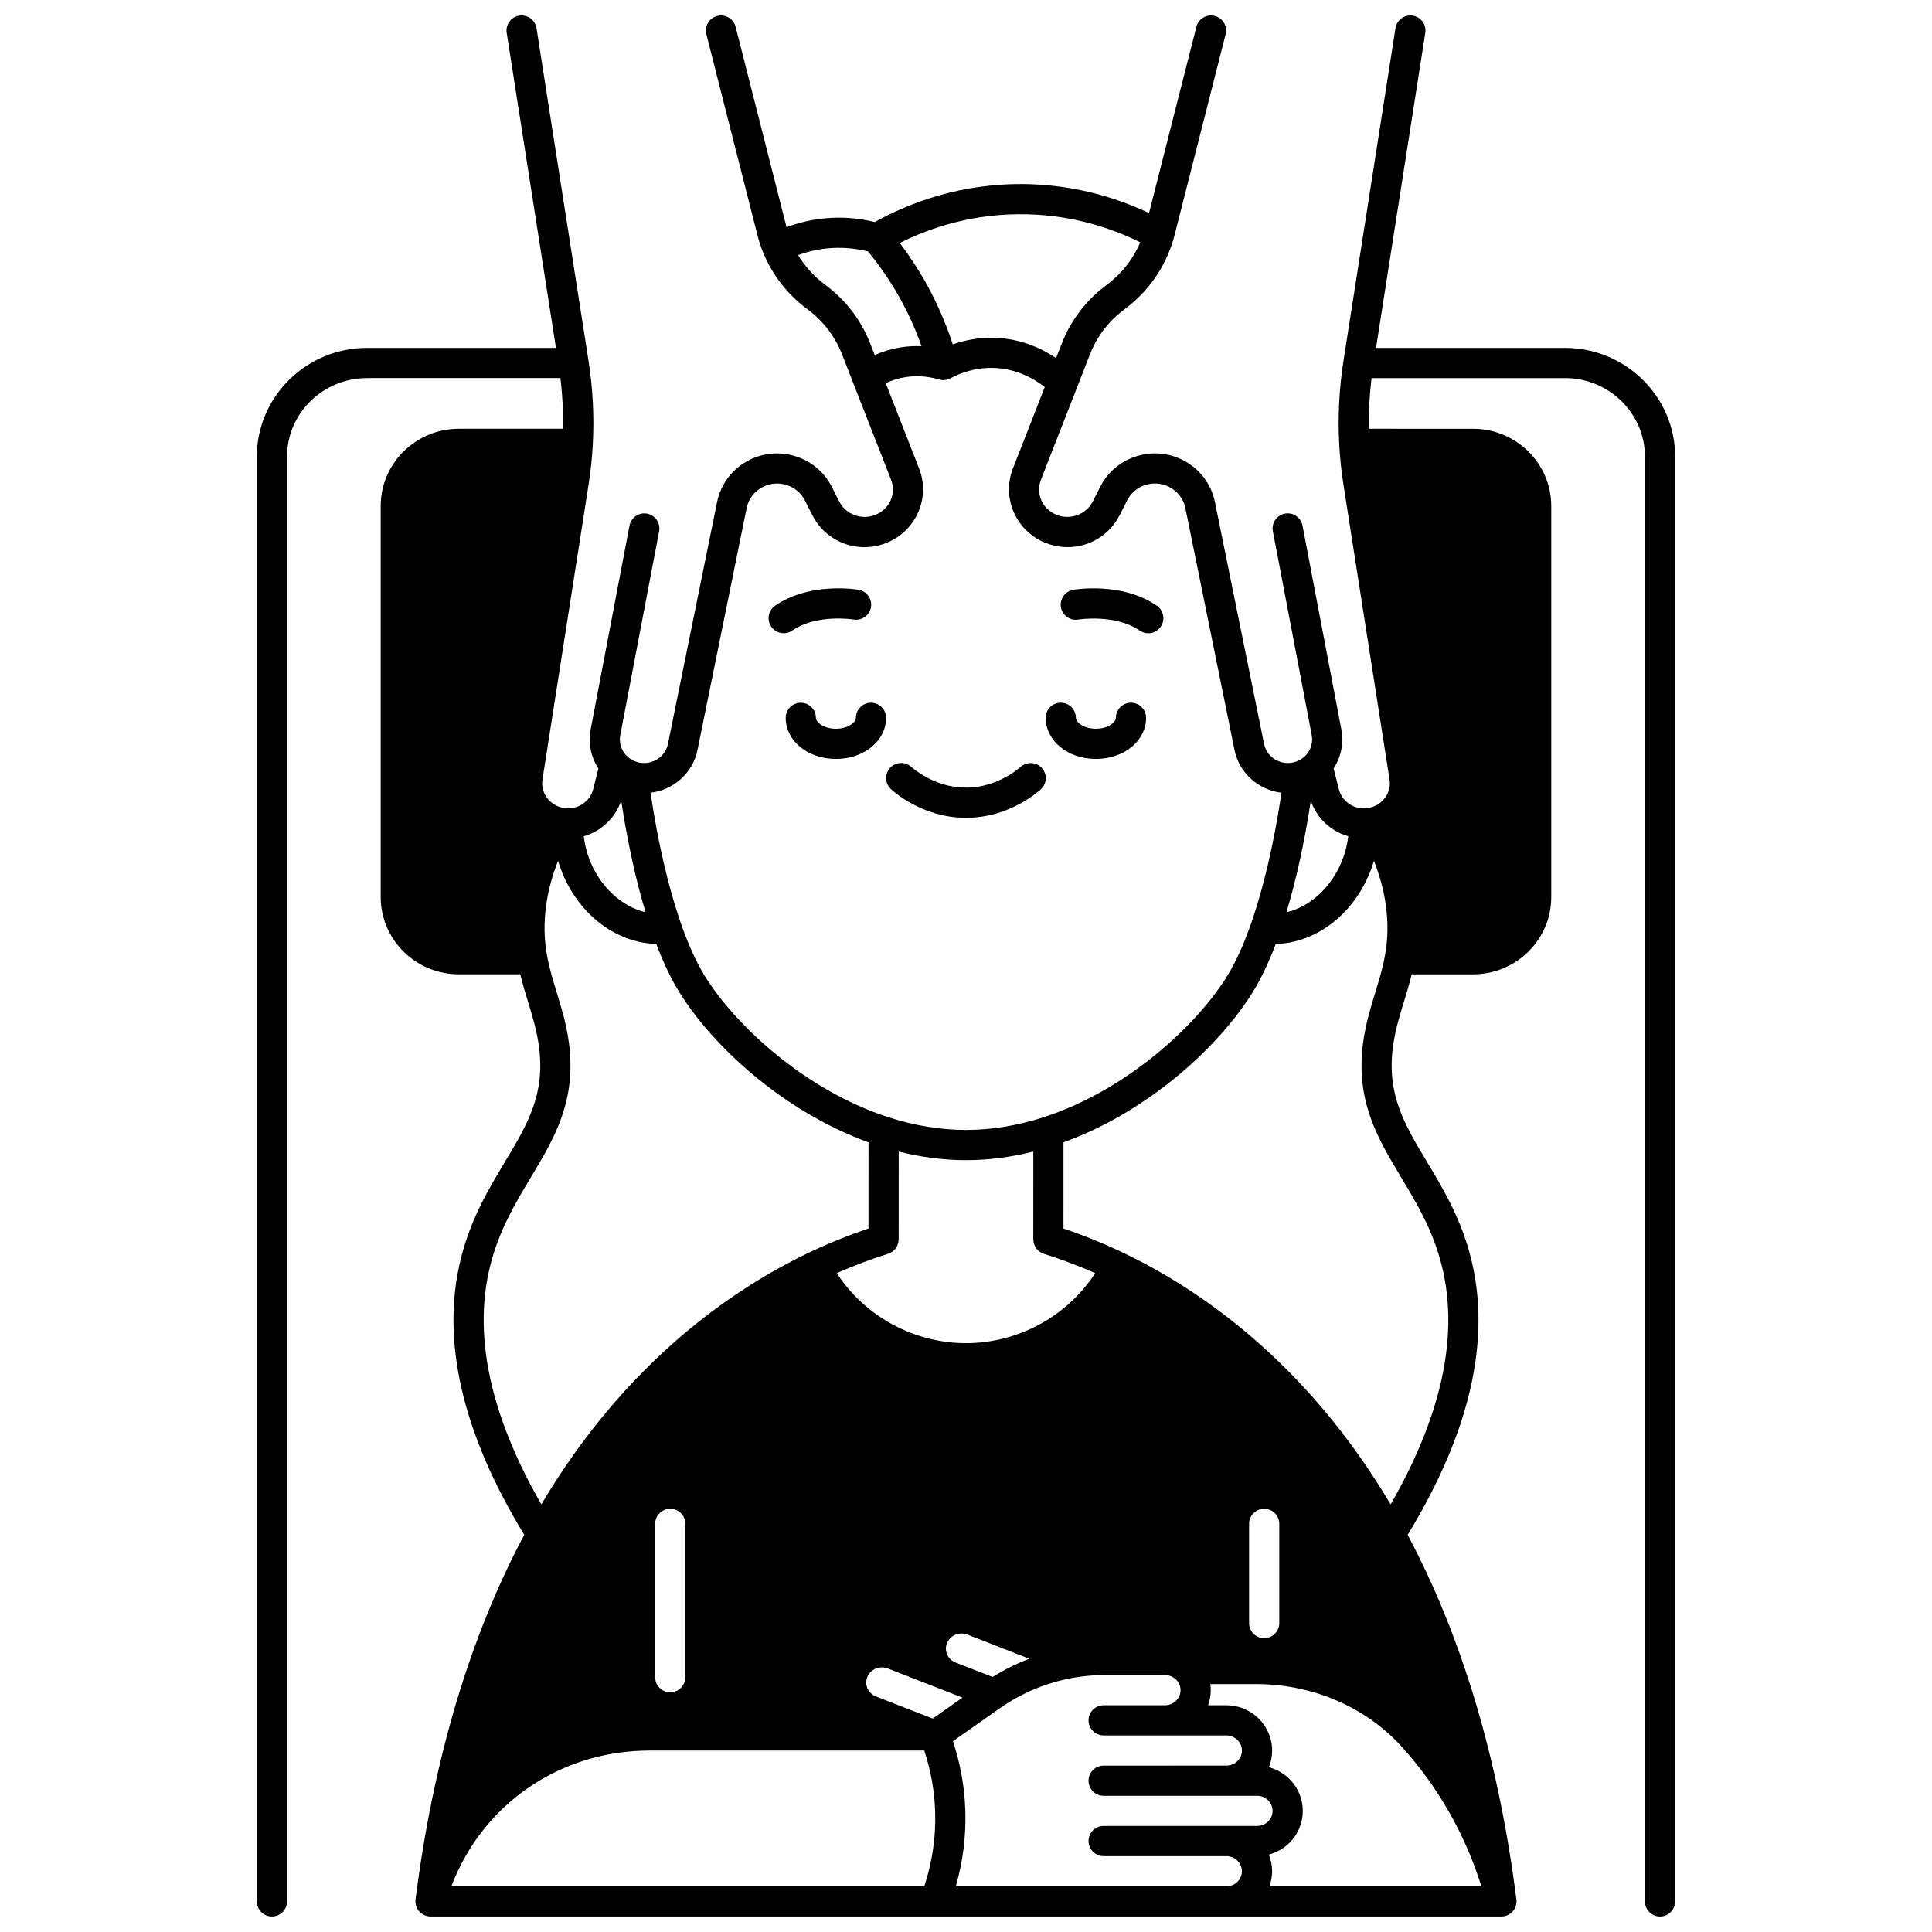<?xml version="1.0" encoding="UTF-8"?>
<!-- Uploaded to: ICON Repo, www.svgrepo.com, Generator: ICON Repo Mixer Tools -->
<svg width="800px" height="800px" version="1.1" viewBox="144 144 512 512" xmlns="http://www.w3.org/2000/svg">
 <defs>
  <clipPath id="a">
   <path d="m212 148.09h376v503.81h-376z"/>
  </clipPath>
 </defs>
 <path d="m429.77 308.18c0.098-0.016 9.84-1.527 16.262 2.926 0.695 0.48 1.488 0.711 2.273 0.711 1.266 0 2.516-0.602 3.289-1.723 1.258-1.812 0.805-4.305-1.008-5.562-9.184-6.367-21.641-4.324-22.164-4.231-2.176 0.371-3.641 2.438-3.266 4.617 0.367 2.176 2.449 3.637 4.613 3.262z"/>
 <path d="m351.69 311.81c0.785 0 1.578-0.23 2.273-0.711 6.441-4.461 16.074-2.953 16.246-2.922 2.184 0.367 4.238-1.094 4.609-3.266 0.375-2.176-1.09-4.242-3.266-4.617-0.527-0.09-12.961-2.133-22.148 4.231-1.812 1.258-2.266 3.75-1.008 5.562 0.777 1.121 2.023 1.723 3.293 1.723z"/>
 <path d="m434.43 345.12c7.457 0 13.293-4.785 13.293-10.895 0-2.207-1.789-4-4-4-2.207 0-4 1.789-4 4 0 1.184-2.062 2.898-5.297 2.898-3.242 0-5.309-1.715-5.309-2.898 0-2.207-1.789-4-4-4-2.207 0-4 1.789-4 4 0.008 6.109 5.852 10.895 13.312 10.895z"/>
 <path d="m370.83 334.23c0 1.184-2.062 2.898-5.301 2.898-3.238 0-5.309-1.715-5.309-2.898 0-2.207-1.789-4-4-4-2.207 0-4 1.789-4 4 0 6.109 5.844 10.895 13.305 10.895 7.457 0 13.297-4.785 13.297-10.895 0-2.207-1.789-4-4-4-2.199 0-3.992 1.789-3.992 4z"/>
 <g clip-path="url(#a)">
  <path d="m558.7 236.2h-50.035l13.051-83.492c0.34-2.184-1.152-4.227-3.332-4.566-2.184-0.344-4.227 1.152-4.566 3.332l-13.773 88.105c-1.156 7.383-1.535 14.875-1.133 22.27 0.199 3.59 0.578 7.184 1.133 10.672l12.195 78.027c0.555 3.519-1.824 6.832-5.434 7.543-0.445 0.09-0.863 0.133-1.352 0.133-3.148 0-5.879-2.086-6.641-5.07l-1.395-5.488c1.492-2.285 2.309-4.949 2.309-7.703 0-0.871-0.082-1.758-0.25-2.648l-10.297-54.02c-0.414-2.168-2.512-3.59-4.676-3.18-2.168 0.414-3.594 2.508-3.18 4.676l10.293 54.008c0.074 0.398 0.109 0.777 0.109 1.16 0 1.527-0.574 2.992-1.633 4.156-0.781 0.867-1.797 1.5-2.981 1.844-0.172 0.051-0.344 0.09-0.531 0.125-3.496 0.688-6.894-1.52-7.586-4.922l-13.035-64.156c-0.48-2.379-1.531-4.652-3.031-6.586-1.492-1.918-3.441-3.504-5.644-4.594-7.977-3.914-17.715-0.707-21.703 7.148l-2.004 3.953c-1.719 3.371-5.844 4.926-9.426 3.566-0.031-0.016-0.066-0.027-0.102-0.043-3.805-1.496-5.644-5.59-4.188-9.316 2.609-6.668 6.125-15.66 9.484-24.254 0.004-0.004 0.004-0.008 0.004-0.016l0.785-2.016c0.938-2.398 1.852-4.754 2.742-7.012 0.902-2.328 2.156-4.547 3.715-6.578 1.562-2.019 3.398-3.816 5.461-5.34 6.203-4.582 10.785-11.141 12.898-18.469 0.02-0.062 0.031-0.121 0.051-0.188 0.016-0.059 0.035-0.113 0.051-0.172 0.074-0.258 0.152-0.516 0.215-0.766l13.535-53.25c0.543-2.141-0.75-4.316-2.891-4.859-2.144-0.543-4.316 0.75-4.859 2.891l-12.551 49.359c-7.777-3.691-18.688-7.32-31.949-7.664-17.684-0.457-31.703 5.019-40.734 10.043-4.422-1.098-8.949-1.418-13.477-0.957-3.414 0.344-6.727 1.129-9.898 2.324l-13.496-53.102c-0.543-2.141-2.719-3.434-4.859-2.891s-3.434 2.719-2.891 4.859l13.531 53.242c0.422 1.676 0.973 3.32 1.625 4.859 2.43 5.828 6.434 10.926 11.59 14.746 2.059 1.52 3.894 3.316 5.449 5.324 1.566 2.047 2.82 4.262 3.731 6.609 0.918 2.328 1.875 4.781 2.887 7.379l0.027 0.074 3.644 9.312c2.356 6.019 4.629 11.836 6.453 16.512 1.457 3.731-0.383 7.82-4.188 9.32-0.031 0.012-0.062 0.023-0.094 0.039-3.586 1.367-7.715-0.188-9.43-3.555l-2.008-3.957c-3.988-7.856-13.723-11.066-21.711-7.144-2.191 1.082-4.141 2.672-5.637 4.59-1.5 1.93-2.547 4.207-3.027 6.586l-13.035 64.156c-0.691 3.398-4.106 5.606-7.598 4.918-0.18-0.035-0.352-0.074-0.562-0.137-1.145-0.328-2.16-0.961-2.961-1.852-1.039-1.137-1.613-2.606-1.613-4.129 0-0.383 0.035-0.766 0.109-1.152l10.297-54.02c0.414-2.168-1.012-4.262-3.18-4.676-2.16-0.41-4.262 1.008-4.676 3.18l-10.297 54.031c-0.164 0.879-0.246 1.766-0.246 2.637 0 2.762 0.82 5.434 2.309 7.707l-1.395 5.481c-0.762 2.988-3.492 5.074-6.711 5.074-0.422 0-0.84-0.043-1.297-0.137-3.594-0.707-5.977-4.019-5.418-7.543l12.195-78.012c0.555-3.496 0.934-7.09 1.133-10.684 0.402-7.391 0.023-14.883-1.133-22.266l-13.781-88.117c-0.344-2.184-2.387-3.676-4.566-3.332-2.184 0.34-3.676 2.387-3.332 4.566l13.051 83.492-50.035-0.004c-16.117 0-29.23 12.926-29.23 28.812v382.89c0 2.207 1.789 4 4 4 2.207 0 4-1.789 4-4v-382.89c0-11.477 9.523-20.812 21.23-20.812h51.219c0.543 4.469 0.777 8.965 0.711 13.434h-27.609c-11.434 0-20.73 9.18-20.73 20.461v103.66c0 11.277 9.301 20.453 20.73 20.453h16.25c0.617 2.531 1.34 4.93 2.055 7.266 1.199 3.922 2.336 7.625 2.898 11.824 1.719 12.75-3.035 20.668-9.059 30.695-4.211 7.012-8.98 14.957-11.609 25.477-5.394 21.543 0.254 46.188 16.777 73.273-14.398 27.027-24.098 59.52-28.812 96.656-0.004 0.035 0 0.07-0.004 0.109-0.016 0.168-0.016 0.332-0.012 0.496 0.004 0.105-0.004 0.215 0.012 0.32 0.02 0.176 0.059 0.348 0.102 0.516 0.023 0.094 0.035 0.188 0.062 0.277 0.066 0.207 0.156 0.402 0.254 0.594 0.023 0.047 0.039 0.098 0.066 0.145 0.133 0.238 0.293 0.457 0.473 0.664 0.004 0.008 0.008 0.016 0.016 0.02 0.039 0.047 0.094 0.078 0.133 0.121 0.141 0.145 0.285 0.285 0.449 0.41 0.082 0.062 0.172 0.109 0.262 0.168 0.141 0.09 0.277 0.18 0.434 0.254 0.113 0.055 0.23 0.094 0.348 0.137 0.105 0.039 0.199 0.09 0.312 0.121 0.051 0.016 0.098 0.02 0.148 0.031 0.055 0.012 0.113 0.023 0.168 0.035 0.254 0.051 0.504 0.082 0.754 0.082h0.012 133.64 0.012 0.012 150.12 0.012c0.254 0 0.512-0.031 0.77-0.082 0.043-0.008 0.09-0.016 0.133-0.023 0.035-0.008 0.07-0.012 0.102-0.02 0.129-0.035 0.246-0.09 0.371-0.137 0.109-0.039 0.223-0.07 0.324-0.121 0.176-0.082 0.332-0.184 0.492-0.289 0.066-0.043 0.141-0.078 0.203-0.125 0.223-0.164 0.426-0.352 0.605-0.555 0.008-0.008 0.012-0.016 0.016-0.023 0.172-0.195 0.32-0.41 0.449-0.633 0.047-0.082 0.078-0.172 0.121-0.258 0.074-0.156 0.148-0.312 0.203-0.48 0.035-0.102 0.051-0.207 0.078-0.312 0.039-0.16 0.074-0.316 0.094-0.48 0.012-0.113 0.012-0.223 0.016-0.336 0.004-0.16 0.004-0.32-0.012-0.48-0.004-0.047 0.004-0.094-0.004-0.141-4.715-37.117-14.418-69.605-28.82-96.648 16.531-27.094 22.184-51.742 16.789-73.281-2.633-10.523-7.402-18.469-11.613-25.477-6.019-10.027-10.773-17.945-9.059-30.695 0.566-4.199 1.699-7.902 2.898-11.824 0.715-2.336 1.441-4.734 2.059-7.266h16.25c11.434 0 20.73-9.176 20.73-20.453v-103.66c0-11.281-9.301-20.461-20.73-20.461l-27.602-0.004c-0.07-4.473 0.168-8.965 0.711-13.434h51.219c11.707 0 21.23 9.336 21.23 20.812v382.89c0 2.207 1.789 4 4 4 2.207 0 4-1.789 4-4v-382.89c-0.004-15.887-13.113-28.812-29.23-28.812zm-67.316 120c1.559 4.613 5.297 8.086 9.926 9.418-0.246 2.004-0.707 3.992-1.434 5.93-2.769 7.402-8.617 12.754-14.957 14.215 2.598-8.613 4.797-18.648 6.465-29.562zm-75.035-155.41c12.562 0.328 22.785 3.934 29.832 7.426-1.883 4.43-4.949 8.363-8.879 11.27-2.652 1.957-5.019 4.273-7.047 6.891-2.027 2.648-3.656 5.527-4.824 8.543-0.508 1.289-1.031 2.621-1.559 3.973-3.848-2.586-9.527-5.262-16.691-5.387-3.602-0.062-7.231 0.547-10.68 1.766-1.867-5.727-4.281-11.258-7.223-16.492-2.031-3.606-4.32-7.082-6.82-10.398 8.102-4.059 19.68-7.961 33.891-7.59zm-41.77 34.152c-1.176-3.035-2.805-5.914-4.844-8.578-2.016-2.606-4.383-4.918-7.031-6.875-2.914-2.156-5.348-4.844-7.184-7.894 2.445-0.898 5-1.492 7.633-1.758 3.668-0.375 7.332-0.098 10.914 0.812 3.078 3.781 5.859 7.82 8.242 12.051 2.336 4.16 4.309 8.531 5.906 13.047-1.711-0.074-3.574-0.008-5.57 0.309-2.348 0.375-4.652 1.07-6.832 2.031-0.418-1.066-0.832-2.125-1.234-3.144zm-45.734 107.81 13.035-64.156c0.238-1.176 0.762-2.309 1.508-3.269 0.754-0.973 1.746-1.777 2.856-2.324 4.07-2 9.027-0.391 11.047 3.586l2.012 3.965c3.641 7.144 12.051 10.301 19.559 7.344 0.035-0.016 0.078-0.031 0.117-0.051 7.769-3.117 11.633-11.898 8.613-19.629-1.824-4.676-4.102-10.496-6.457-16.516l-2.41-6.164c1.645-0.762 3.394-1.301 5.176-1.586 3.766-0.594 6.918 0.004 8.902 0.613 0.047 0.016 0.098 0.016 0.145 0.027 0.176 0.047 0.352 0.082 0.531 0.105 0.082 0.012 0.164 0.016 0.246 0.02 0.082 0.004 0.164 0.02 0.246 0.02 0.102 0 0.203-0.012 0.309-0.02 0.043-0.004 0.086-0.004 0.133-0.008 0.203-0.023 0.406-0.055 0.609-0.113 0.02-0.004 0.035-0.016 0.055-0.023 0.133-0.039 0.262-0.098 0.391-0.148 0.121-0.051 0.246-0.09 0.359-0.148 0.016-0.008 0.031-0.012 0.047-0.02 2.426-1.309 6.348-2.852 11.168-2.762 6.266 0.109 11.039 2.894 13.832 5.074-3.039 7.773-6.117 15.645-8.461 21.641-3.019 7.727 0.836 16.504 8.598 19.625 0.043 0.02 0.086 0.035 0.129 0.055 7.516 2.957 15.922-0.203 19.566-7.348l2.008-3.957c2.019-3.977 6.973-5.586 11.035-3.594 1.117 0.555 2.109 1.359 2.863 2.328 0.746 0.961 1.27 2.094 1.508 3.269l13.035 64.156c1.258 6.188 6.434 10.633 12.457 11.34-1.961 13.125-4.688 24.922-7.961 34.363-0.039 0.09-0.062 0.184-0.094 0.273-1.93 5.523-4.016 10.133-6.195 13.699-8.008 13.121-26.68 30.496-48.762 37.645-6.922 2.246-13.852 3.383-20.598 3.383s-13.676-1.137-20.598-3.383c-22.078-7.148-40.754-24.523-48.762-37.645-2.18-3.566-4.266-8.18-6.195-13.699-0.02-0.051-0.035-0.102-0.051-0.152-0.012-0.031-0.02-0.066-0.031-0.098-3.277-9.449-6.008-21.25-7.973-34.391 6.027-0.703 11.199-5.144 12.453-11.328zm68.52 241.89c-0.059-0.027-0.113-0.051-0.172-0.074-2.043-0.828-3.051-3.129-2.238-5.141 0.609-1.52 2.16-2.539 3.856-2.539 0.531 0 1.051 0.098 1.535 0.285l16.422 6.406c-3.391 1.289-6.641 2.922-9.711 4.836zm1.703 9.25-7.891 5.547-15.023-5.859c-1.035-0.402-1.84-1.172-2.269-2.168-0.414-0.961-0.426-2.023-0.031-3.004 0.609-1.52 2.156-2.539 3.848-2.539 0.527 0 1.047 0.098 1.535 0.285l14.953 5.828c0.086 0.035 0.172 0.078 0.262 0.109zm0.926-93.941h-0.094c-13.828-0.031-26.797-7.211-34.145-18.562 4.519-1.984 9.074-3.707 13.598-5.117 1.711-0.535 2.785-2.113 2.789-3.816h0.02l0.008-23.281c5.984 1.508 11.961 2.277 17.836 2.277 5.871 0 11.848-0.77 17.832-2.273l-0.008 23.277h0.02c0 1.703 1.078 3.285 2.789 3.82 4.539 1.418 9.094 3.137 13.602 5.117-7.371 11.387-20.367 18.559-34.246 18.559zm-91.375-143.76c1.668 10.914 3.863 20.945 6.461 29.559-6.332-1.465-12.184-6.812-14.957-14.211-0.723-1.934-1.184-3.918-1.43-5.918 4.609-1.328 8.359-4.805 9.926-9.43zm-34.699 123.21c2.344-9.367 6.594-16.449 10.707-23.301 6.285-10.465 12.219-20.352 10.125-35.879-0.652-4.848-1.938-9.043-3.18-13.098-0.992-3.242-1.934-6.309-2.551-9.664-0.863-4.586-0.941-8.98-0.242-13.828 0.562-3.891 1.617-7.738 3.113-11.516 0.223 0.746 0.465 1.492 0.738 2.227 4.418 11.809 14.516 19.551 25.281 19.805 1.84 4.852 3.816 9.035 5.902 12.445 8.695 14.246 27.461 31.848 50.355 40.133l-0.008 22.848c-5.281 1.781-10.578 3.91-15.797 6.402-20.27 9.672-48.566 29.027-70.902 66.703-13.586-23.629-18.148-44.895-13.543-63.277zm51.699 68.441v40.633c0 2.207-1.789 4-4 4-2.207 0-4-1.789-4-4v-40.633c0-2.207 1.789-4 4-4 2.211 0.004 4 1.793 4 4zm63.324 96.055h-125.33c8.238-21.73 28.73-35.984 52.547-35.984h72.777c1.734 5.242 2.707 10.652 2.887 16.125 0.223 6.746-0.75 13.414-2.883 19.859zm88.176-15.996h-40.645c-2.207 0-4 1.789-4 4 0 2.207 1.789 4 4 4h32.516c2.277 0 4.129 1.793 4.129 4 0 1.055-0.422 2.055-1.18 2.801-0.785 0.773-1.836 1.195-2.949 1.195h-71.691c1.887-6.555 2.742-13.301 2.519-20.125-0.203-6.227-1.309-12.379-3.273-18.336l12.539-8.812c0.176-0.125 0.348-0.238 0.523-0.348 0.047-0.027 0.09-0.059 0.133-0.086 6.113-4.16 13.234-6.871 20.609-7.852 2.074-0.281 4.227-0.426 6.391-0.426h15.992c1.109 0 2.152 0.422 2.938 1.188 0.008 0.008 0.016 0.016 0.02 0.02 0.754 0.754 1.168 1.746 1.168 2.789 0 2.207-1.852 4-4.129 4h-16.254c-2.207 0-4 1.789-4 4 0 2.207 1.789 4 4 4h32.516c2.277 0 4.129 1.793 4.129 4 0 1.055-0.422 2.055-1.18 2.801-0.785 0.773-1.836 1.195-2.949 1.195l-32.516 0.004c-2.207 0-4 1.789-4 4 0 2.207 1.789 4 4 4h40.645c2.277 0 4.129 1.793 4.129 4 0 1.055-0.422 2.055-1.18 2.801-0.785 0.77-1.832 1.191-2.949 1.191zm59.477 15.996h-56.176c0.453-1.27 0.703-2.613 0.703-4 0-1.559-0.312-3.047-0.863-4.414 2.023-0.535 3.883-1.57 5.422-3.074 2.301-2.269 3.57-5.289 3.57-8.504 0-5.535-3.816-10.195-8.98-11.57 0.559-1.391 0.855-2.883 0.855-4.422 0-6.613-5.438-11.996-12.125-11.996h-4.844c0.449-1.254 0.707-2.594 0.707-4 0-0.547-0.051-1.086-0.121-1.621h12.098c14.836 0 28.816 5.941 38.359 16.309l0.234 0.266c9.566 10.48 16.82 23.199 21.16 37.027zm-61.574-69.766v-26.289c0-2.207 1.789-4 4-4 2.207 0 4 1.789 4 4v26.289c0 2.207-1.789 4-4 4-2.211 0-4-1.789-4-4zm40.352-118.03c4.113 6.852 8.367 13.934 10.711 23.305 4.602 18.383 0.039 39.652-13.551 63.285-22.348-37.691-50.645-57.047-70.91-66.711-5.199-2.484-10.5-4.617-15.797-6.402l0.008-22.848c22.895-8.281 41.66-25.883 50.355-40.129 2.086-3.41 4.062-7.594 5.902-12.445 10.762-0.254 20.859-7.996 25.281-19.805 0.277-0.738 0.516-1.48 0.738-2.227 1.5 3.777 2.551 7.625 3.113 11.516 0.699 4.852 0.625 9.246-0.242 13.848-0.617 3.34-1.555 6.402-2.551 9.648-1.242 4.055-2.527 8.25-3.18 13.098-2.098 15.512 3.836 25.398 10.121 35.867z"/>
 </g>
 <path d="m399.88 360.72h0.027 0.172 0.027c11.633 0 19.465-7.305 19.793-7.617 1.598-1.516 1.66-4.027 0.152-5.629-1.508-1.602-4.031-1.684-5.644-0.184-0.059 0.055-5.938 5.434-14.301 5.434h-0.02-0.188-0.02c-8.312 0-14.176-5.316-14.301-5.434-1.602-1.508-4.125-1.438-5.641 0.16-1.52 1.602-1.453 4.133 0.148 5.652 0.332 0.312 8.16 7.617 19.793 7.617z"/>
</svg>